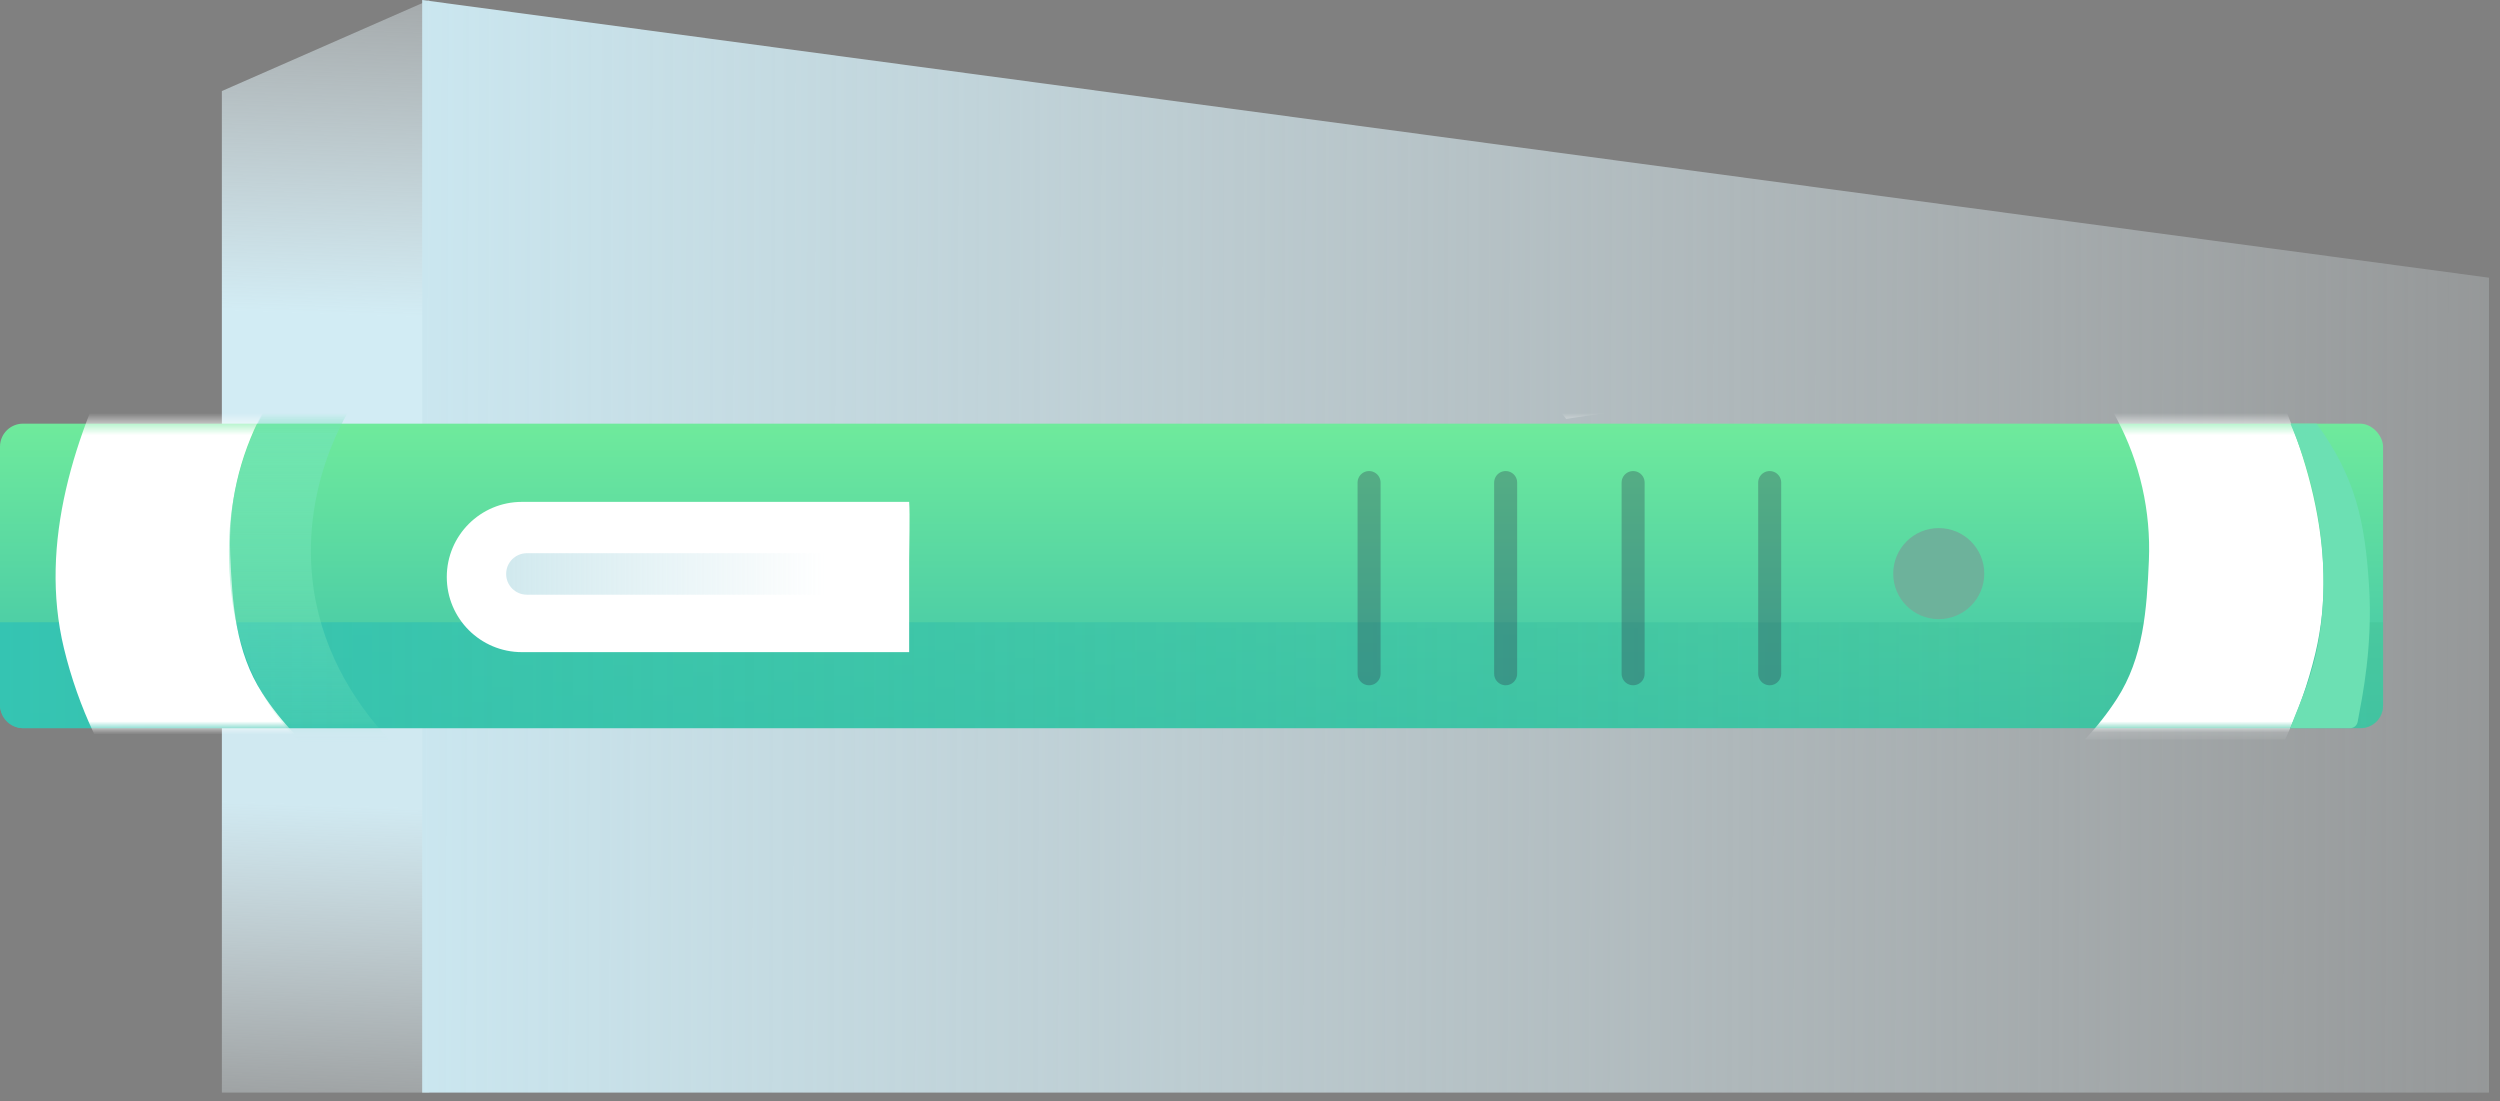 <?xml version="1.0" encoding="UTF-8"?> <svg xmlns="http://www.w3.org/2000/svg" width="227" height="100" viewBox="0 0 227 100" fill="none"><rect x="0" y="0" width="227" height="100" fill="#808080" stroke="none"/><path d="M20.145 8.267L38.981 0V51.487H20.145V8.267Z" fill="url(#paint0_linear)"></path><rect x="38.983" y="99.207" width="18.837" height="51.487" transform="rotate(-180 38.983 99.207)" fill="url(#paint1_linear)"></rect><path d="M38.334 0L226.001 25.215V99.207H38.334V0Z" fill="url(#paint2_linear)"></path><rect y="38.468" width="216.383" height="27.649" rx="2.089" fill="url(#paint3_linear)"></rect><path d="M0 56.5H216.383V64.117C216.383 65.222 215.488 66.117 214.383 66.117H2.09C0.936 66.117 0 65.181 0 64.027V56.5Z" fill="url(#paint4_linear)"></path><mask id="mask0" maskUnits="userSpaceOnUse" x="0" y="38" width="217" height="29"><rect y="38.468" width="216.383" height="27.649" rx="2.089" fill="#A2EFBD"></rect></mask><g mask="url(#mask0)"><path d="M47.389 45.571H82.551C82.634 46.757 82.551 49.573 82.551 50.844C82.549 54.213 82.551 55.804 82.551 59.214H66.678H47.389C43.622 59.214 40.568 56.16 40.568 52.392C40.568 48.625 43.622 45.571 47.389 45.571Z" fill="white"></path><path d="M20.905 50.375C21.094 54.849 21.395 59.188 23.814 62.933C24.669 64.257 25.642 65.488 26.719 66.614H8.534C7.373 64.147 6.455 61.55 5.804 58.859C3.5 49.321 6.776 39.346 11.278 30.656C15.78 21.965 21.196 15.16 30.239 11.688C39.282 8.217 49.263 8.23 58.297 11.725C67.332 15.219 74.794 21.953 79.274 30.656L73.815 37.515L65.575 36.266C63.573 32.09 61.056 30.671 57.175 28.213C53.295 25.755 48.811 24.458 44.238 24.469C39.83 24.473 35.504 25.687 31.719 27.984C27.934 30.28 25.907 33.574 23.814 37.515C21.721 41.457 20.716 45.9 20.905 50.375Z" fill="white"></path><path d="M195.119 50.898C194.93 55.372 194.629 59.711 192.211 63.456C191.356 64.779 190.382 66.011 189.306 67.137H207.491C208.652 64.67 209.57 62.073 210.22 59.382C212.524 49.844 209.248 39.869 204.746 31.179C200.245 22.488 194.829 15.683 185.786 12.211C176.743 8.74 166.761 8.753 157.727 12.247C148.693 15.742 141.23 22.476 136.75 31.179L142.21 38.038L150.449 36.789C152.451 32.613 154.969 31.194 158.849 28.736C162.73 26.278 167.213 24.981 171.786 24.992C176.195 24.996 180.521 26.21 184.306 28.507C188.09 30.803 190.118 34.097 192.211 38.038C194.304 41.98 195.309 46.423 195.119 50.898Z" fill="white"></path><path d="M28.228 50.017C28.228 36.957 39.054 23.232 54.751 26.372C36.542 19.465 20.787 33.064 20.787 50.017C20.787 69.482 35.914 73.673 44.077 74.091C38.635 70.952 28.228 63.077 28.228 50.017Z" fill="url(#paint5_linear)"></path></g><path d="M124.312 43.816V61.178" stroke="#2A2D47" stroke-opacity="0.3" stroke-width="2.089" stroke-linecap="round"></path><path d="M136.713 43.816V61.178" stroke="#2A2D47" stroke-opacity="0.3" stroke-width="2.089" stroke-linecap="round"></path><path d="M148.287 43.816V61.178" stroke="#2A2D47" stroke-opacity="0.3" stroke-width="2.089" stroke-linecap="round"></path><path d="M160.688 43.816V61.178" stroke="#2A2D47" stroke-opacity="0.3" stroke-width="2.089" stroke-linecap="round"></path><path d="M45.958 52.115C45.958 51.075 46.801 50.231 47.842 50.231H74.841V53.999H47.842C46.801 53.999 45.958 53.156 45.958 52.115Z" fill="url(#paint6_linear)"></path><path d="M215.103 53.106C214.733 47.412 213.914 43.347 210.347 38.468H207.97C209.773 42.676 210.975 47.382 210.975 52.894C210.975 60.107 208.762 63.678 207.97 66.117H213.391C213.728 66.117 214.015 65.875 214.076 65.544C214.499 63.254 215.466 58.692 215.103 53.106Z" fill="url(#paint7_linear)"></path><circle cx="176.038" cy="52.084" r="4.134" fill="#6DB29B"></circle><defs><linearGradient id="paint0_linear" x1="20.436" y1="28.25" x2="22.02" y2="-16.774" gradientUnits="userSpaceOnUse"><stop stop-color="#D2ECF4"></stop><stop offset="1" stop-color="#F1FAFD" stop-opacity="0"></stop></linearGradient><linearGradient id="paint1_linear" x1="39.498" y1="125.085" x2="40.829" y2="87.265" gradientUnits="userSpaceOnUse"><stop stop-color="#D0E9F1"></stop><stop offset="1" stop-color="#F1FAFD" stop-opacity="0"></stop></linearGradient><linearGradient id="paint2_linear" x1="38.334" y1="30.922" x2="274.687" y2="31.533" gradientUnits="userSpaceOnUse"><stop stop-color="#CAE6EF"></stop><stop offset="1" stop-color="#F1FAFD" stop-opacity="0"></stop></linearGradient><linearGradient id="paint3_linear" x1="108.192" y1="38.468" x2="108.192" y2="66.117" gradientUnits="userSpaceOnUse"><stop stop-color="#6FEA9C"></stop><stop offset="1" stop-color="#3DC1AA"></stop></linearGradient><linearGradient id="paint4_linear" x1="-3.69038e-07" y1="61.995" x2="269.878" y2="61.995" gradientUnits="userSpaceOnUse"><stop stop-color="#35C4B2"></stop><stop offset="1" stop-color="#48C493" stop-opacity="0.42"></stop></linearGradient><linearGradient id="paint5_linear" x1="31.833" y1="23.86" x2="31.833" y2="74.091" gradientUnits="userSpaceOnUse"><stop stop-color="#6CE0B3"></stop><stop offset="1" stop-color="#7EEAC0" stop-opacity="0"></stop></linearGradient><linearGradient id="paint6_linear" x1="45.958" y1="52.115" x2="74.841" y2="52.115" gradientUnits="userSpaceOnUse"><stop stop-color="#D1E9EE"></stop><stop offset="1" stop-color="#D1E9EE" stop-opacity="0"></stop></linearGradient><linearGradient id="paint7_linear" x1="208.401" y1="69.617" x2="205.243" y2="81.312" gradientUnits="userSpaceOnUse"><stop stop-color="#6CE0B3"></stop><stop offset="1" stop-color="#7EEAC0" stop-opacity="0"></stop></linearGradient></defs></svg> 